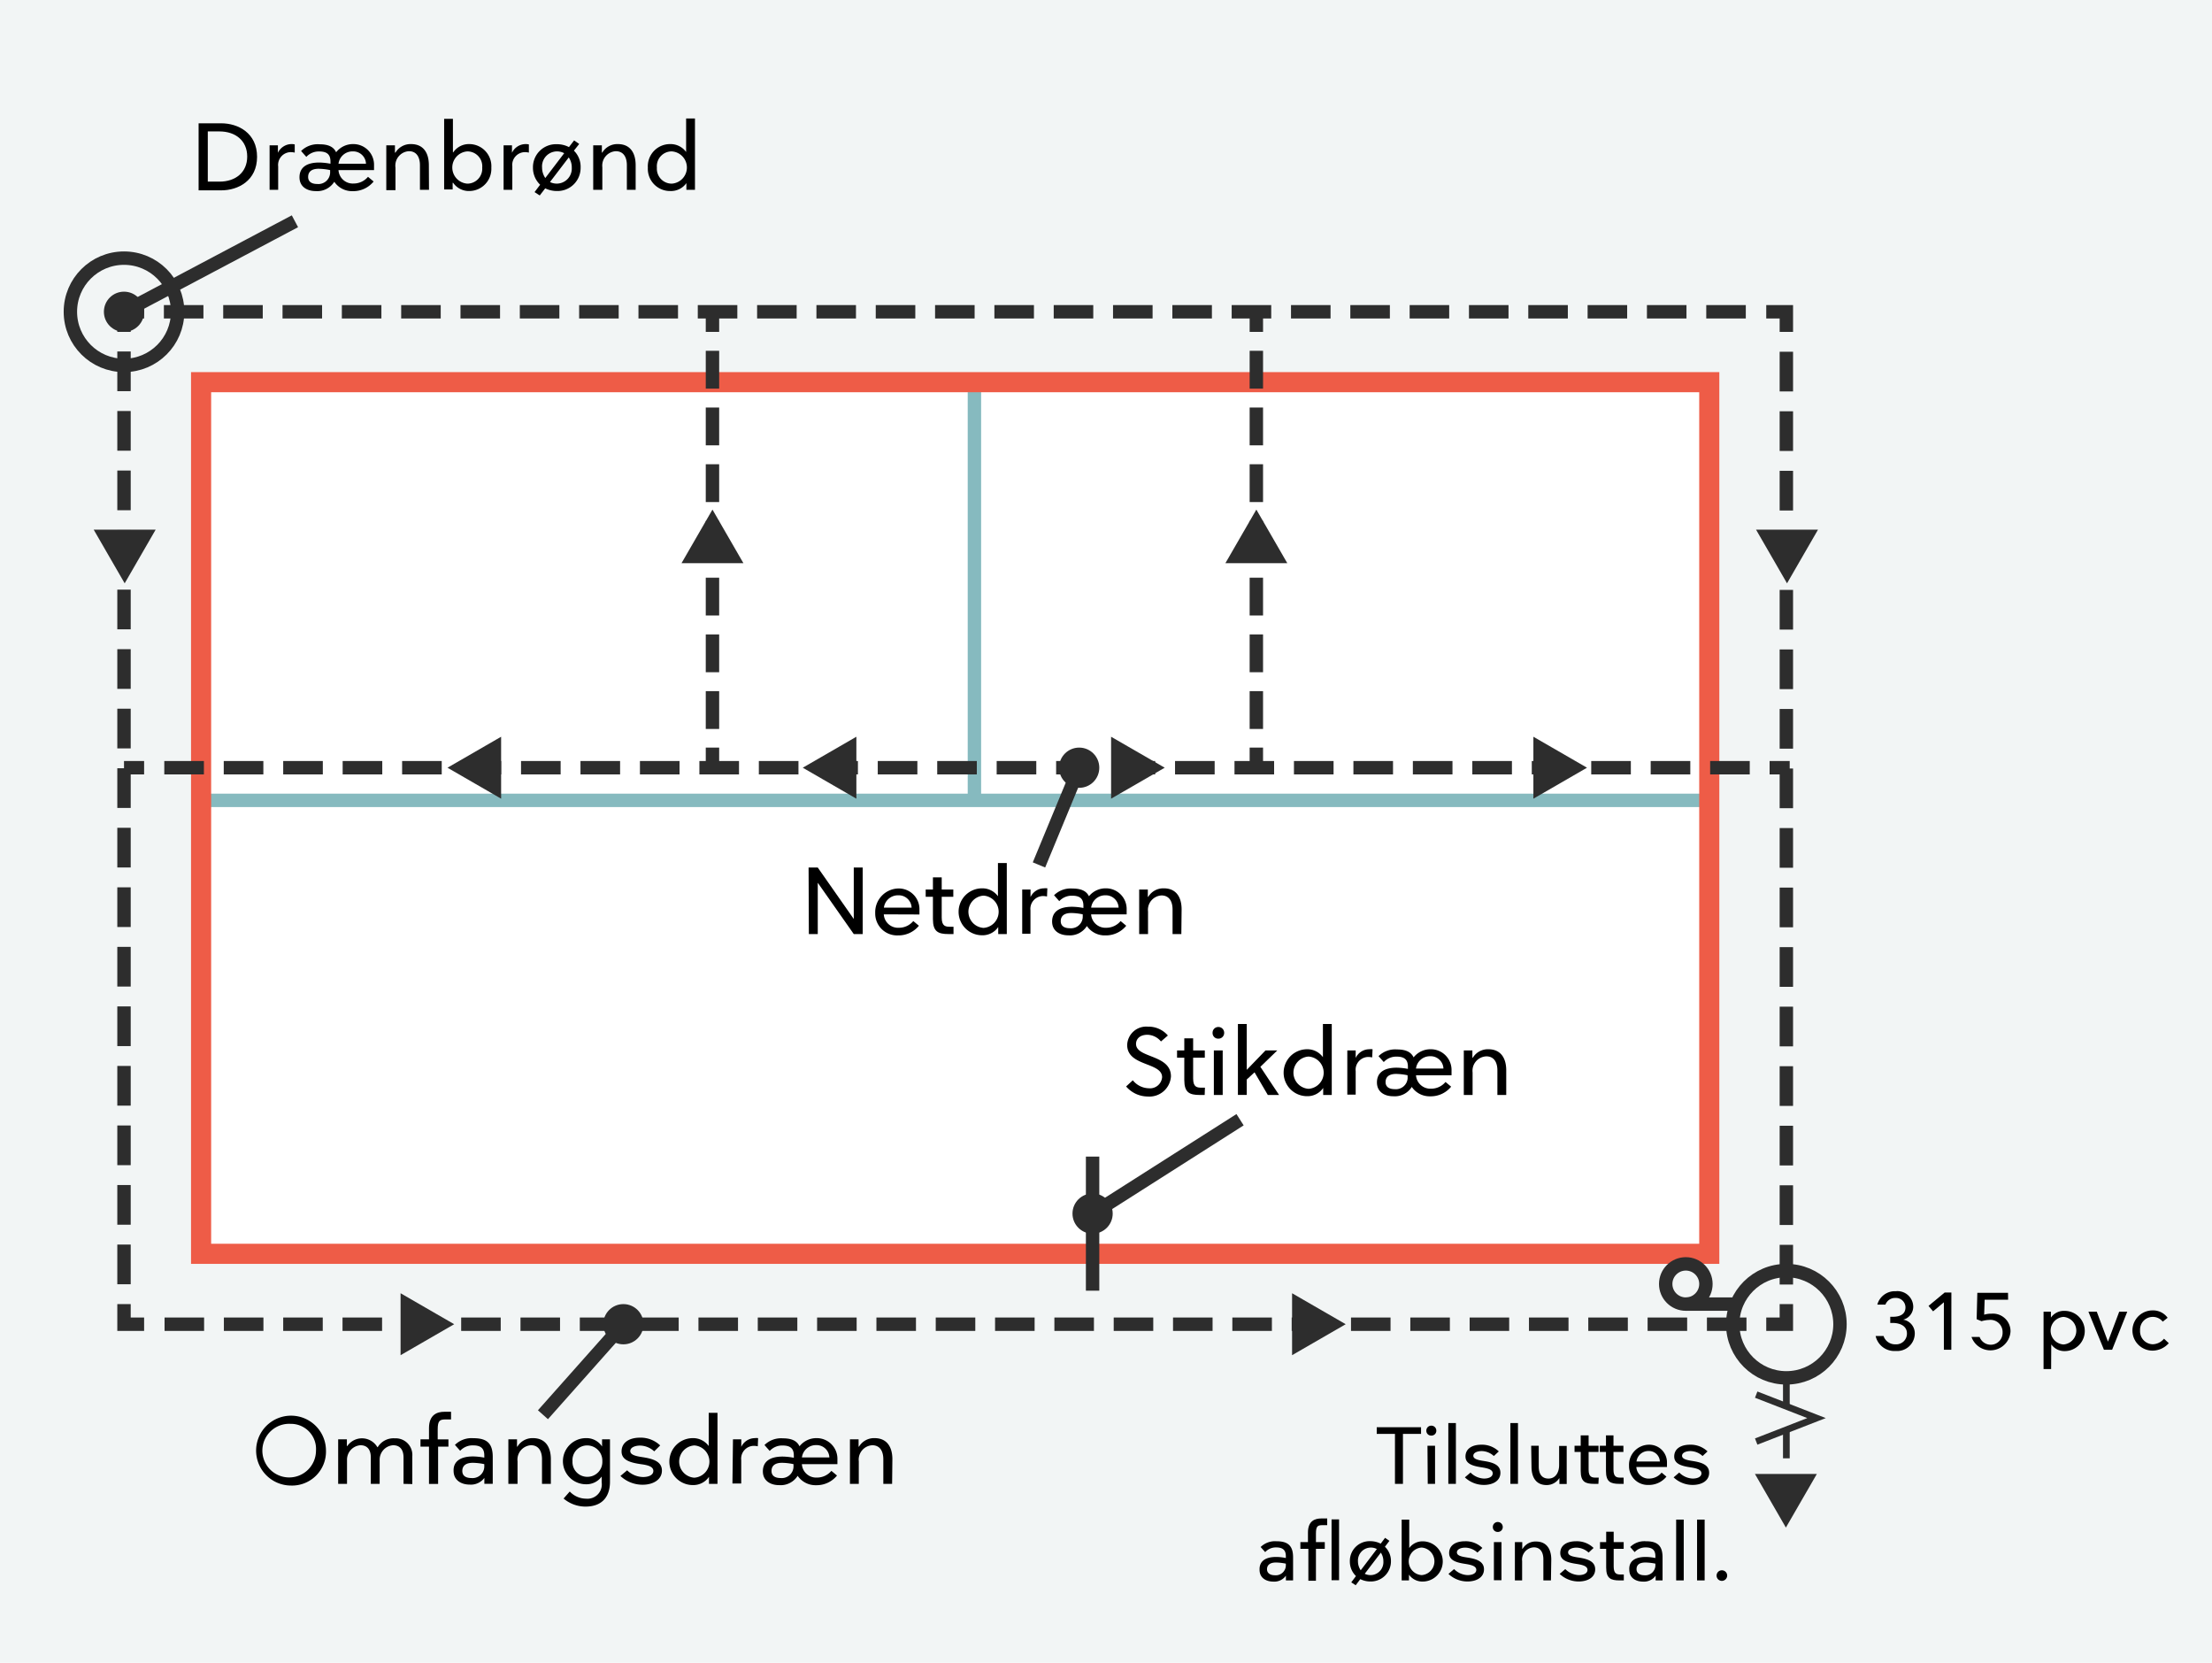 <svg xmlns="http://www.w3.org/2000/svg" viewBox="0 0 330 248"><defs><style>.cls-1{fill:#f2f5f5;}.cls-2{fill:#fff;}.cls-11,.cls-3,.cls-4,.cls-5,.cls-6,.cls-7,.cls-8,.cls-9{fill:none;stroke-miterlimit:10;}.cls-3{stroke:#86babf;}.cls-3,.cls-5,.cls-6,.cls-7,.cls-8,.cls-9{stroke-width:2px;}.cls-4{stroke:#ee5c47;stroke-width:3px;}.cls-11,.cls-5,.cls-6,.cls-7,.cls-8,.cls-9{stroke:#2d2d2d;}.cls-6{stroke-dasharray:5.64 2.82;}.cls-7{stroke-dasharray:5.9 2.95;}.cls-8{stroke-dasharray:5.92 2.96;}.cls-9{stroke-dasharray:5.91 2.96;}.cls-10{fill:#2d2d2d;}</style></defs><g id="Lag_3" data-name="Lag 3"><rect class="cls-1" x="-3" y="-3" width="336" height="255"/></g><g id="Lag_2" data-name="Lag 2"><rect class="cls-2" x="30" y="57" width="225" height="130"/><line class="cls-3" x1="30" y1="119.37" x2="255" y2="119.37"/><line class="cls-3" x1="145.37" y1="57" x2="145.37" y2="119.37"/><rect class="cls-4" x="30" y="57" width="225" height="130"/><line class="cls-5" x1="106.29" y1="46.5" x2="106.29" y2="49.5"/><line class="cls-6" x1="106.29" y1="52.32" x2="106.29" y2="110.09"/><line class="cls-5" x1="106.29" y1="111.5" x2="106.29" y2="114.5"/><polyline class="cls-5" points="266.5 194.5 266.5 197.5 263.5 197.5"/><line class="cls-7" x1="260.55" y1="197.5" x2="22.98" y2="197.5"/><polyline class="cls-5" points="21.5 197.5 18.5 197.5 18.5 194.5"/><line class="cls-8" x1="18.5" y1="191.54" x2="18.5" y2="50.98"/><polyline class="cls-5" points="18.5 49.5 18.5 46.5 21.5 46.5"/><line class="cls-7" x1="24.45" y1="46.5" x2="262.02" y2="46.5"/><polyline class="cls-5" points="263.5 46.5 266.5 46.5 266.5 49.5"/><line class="cls-8" x1="266.5" y1="52.46" x2="266.5" y2="193.02"/><line class="cls-5" x1="267" y1="114.5" x2="264" y2="114.5"/><line class="cls-9" x1="261.04" y1="114.5" x2="22.98" y2="114.5"/><line class="cls-5" x1="21.5" y1="114.5" x2="18.5" y2="114.5"/><line class="cls-5" x1="187.43" y1="46.5" x2="187.43" y2="49.5"/><line class="cls-6" x1="187.43" y1="52.32" x2="187.43" y2="110.09"/><line class="cls-5" x1="187.43" y1="111.5" x2="187.43" y2="114.5"/><polygon class="cls-10" points="266.6 87 271.22 79 261.98 79 266.6 87"/><polygon class="cls-10" points="187.43 76 192.05 84 182.81 84 187.43 76"/><polygon class="cls-10" points="236.76 114.5 228.76 119.12 228.76 109.88 236.76 114.5"/><polygon class="cls-10" points="173.76 114.5 165.76 119.12 165.76 109.88 173.76 114.5"/><polygon class="cls-10" points="67.76 197.5 59.76 202.12 59.76 192.88 67.76 197.5"/><polygon class="cls-10" points="200.76 197.5 192.76 202.12 192.76 192.88 200.76 197.5"/><polygon class="cls-10" points="266.43 227.83 261.81 219.83 271.05 219.83 266.43 227.83"/><polygon class="cls-10" points="66.76 114.5 74.76 119.12 74.76 109.88 66.76 114.5"/><polygon class="cls-10" points="119.76 114.5 127.76 119.12 127.76 109.88 119.76 114.5"/><polygon class="cls-10" points="106.29 76 110.91 84 101.67 84 106.29 76"/><polygon class="cls-10" points="18.6 87 23.22 79 13.98 79 18.6 87"/><circle class="cls-10" cx="93" cy="197.5" r="3"/><circle class="cls-10" cx="163" cy="181" r="3"/><circle class="cls-10" cx="161" cy="114.5" r="3"/><circle class="cls-10" cx="18.5" cy="46.5" r="3"/><path d="M282,196.39h.38c1,0,1.89-.32,1.89-1.41a1.42,1.42,0,0,0-1.5-1.4,1.54,1.54,0,0,0-1.49,1h-1.21a2.71,2.71,0,0,1,2.75-2,2.35,2.35,0,0,1,2.61,2.31,2,2,0,0,1-1.5,1.93v0a2.07,2.07,0,0,1,1.73,2.08,2.63,2.63,0,0,1-2.84,2.59,2.86,2.86,0,0,1-3-2.23H281a1.81,1.81,0,0,0,1.78,1.24,1.6,1.6,0,0,0,1.71-1.62c0-1.18-1.13-1.57-2.14-1.57H282Z"/><path d="M291.11,201.31H290v-7.08l-1.61,1.35-.68-.81,2.41-2h1Z"/><path d="M299.58,193.85h-3.5l-.07,2.23a3.55,3.55,0,0,1,1.09-.15,2.62,2.62,0,0,1,2.84,2.67,3,3,0,0,1-5.82.8h1.21a1.77,1.77,0,0,0,3.43-.68,1.81,1.81,0,0,0-2-1.86,4.53,4.53,0,0,0-1.14.19l-.73-.3.1-3.93h4.58Z"/><path d="M306,204.19h-1.13v-8.56h1.1v.88h0a2.37,2.37,0,0,1,2.05-1,3,3,0,0,1,0,6,2.42,2.42,0,0,1-2-1h0Zm1.84-7.78a2.06,2.06,0,0,0,0,4.11,2.06,2.06,0,0,0,0-4.11Z"/><path d="M315.1,201.31h-1.22l-2.32-5.68h1.25l1.67,4.47h0l1.68-4.47h1.2Z"/><path d="M323.38,196.54l-.73.58a1.86,1.86,0,0,0-1.51-.71,1.89,1.89,0,0,0-1.87,2,1.94,1.94,0,0,0,1.88,2.08,2.25,2.25,0,0,0,1.69-.83l.71.67a3.26,3.26,0,0,1-2.42,1.11,3,3,0,1,1,0-6A2.67,2.67,0,0,1,323.38,196.54Z"/><path d="M173.2,155.33a2.71,2.71,0,0,0-2-1c-1.27,0-1.72.73-1.72,1.36,0,2.16,5.21,1.53,5.21,4.85a3.22,3.22,0,0,1-3.46,3,4.29,4.29,0,0,1-3.23-1.5l1-.92a3.15,3.15,0,0,0,2.37,1.19,1.81,1.81,0,0,0,2-1.65c0-2.26-5.21-1.59-5.21-4.81a2.84,2.84,0,0,1,3.07-2.73,3.81,3.81,0,0,1,3,1.32Z"/><path d="M179.72,163.31H179c-1.55,0-2.32-.36-2.32-2.24v-3.32h-1.08v-1.08h1.08v-1.81H178v1.81h1.74v1.08H178v3.1c0,1.33.61,1.37,1.29,1.37h.47Z"/><path d="M181.75,153.17a.86.86,0,0,1,.88.88.85.85,0,0,1-.88.86.83.83,0,0,1-.85-.86A.85.85,0,0,1,181.75,153.17Zm-.66,3.5h1.32v6.64h-1.32Z"/><path d="M187.16,159.93,186,161v2.3h-1.32V152.72H186v6.84h0l2.79-2.89h1.76l-2.52,2.44,2.79,4.2h-1.68Z"/><path d="M195,163.49a3.5,3.5,0,0,1,0-7,2.86,2.86,0,0,1,2.36,1.18h0v-4.95h1.32v10.59h-1.28v-1.05h0A2.81,2.81,0,0,1,195,163.49Zm.22-1.1a2.41,2.41,0,0,0,0-4.81,2.41,2.41,0,0,0,0,4.81Z"/><path d="M201,156.67h1.25v1.12h0a2.24,2.24,0,0,1,2-1.3,2.19,2.19,0,0,1,.52,0l-.06,1.22a2.74,2.74,0,0,0-.6-.07,1.91,1.91,0,0,0-1.86,2.13v3.49H201Z"/><path d="M210.9,157.69a3.2,3.2,0,0,1,2.54-1.2,3.09,3.09,0,0,1,3.11,3.18c0,.25,0,.47,0,.7h-5.3a2.14,2.14,0,0,0,2.27,2,2.76,2.76,0,0,0,2.13-1l.84.7a3.91,3.91,0,0,1-3.12,1.44,3.21,3.21,0,0,1-2.75-1.4h0a3,3,0,0,1-2.78,1.39c-1.29,0-2.42-.65-2.42-2.06,0-1.21.74-2.2,2.95-2.2a9.48,9.48,0,0,1,1.67.18v-.32c0-1-.45-1.51-1.68-1.51a2.52,2.52,0,0,0-1.92.81l-.78-.88a3.52,3.52,0,0,1,2.74-1c1.31,0,2.1.36,2.5,1.2Zm-.91,2.68a8.78,8.78,0,0,0-1.71-.2c-1.1,0-1.57.49-1.57,1.22s.55,1.05,1.35,1.05A1.75,1.75,0,0,0,210,160.8Zm1.25-1h4.1a1.91,1.91,0,0,0-2-1.84A2.1,2.1,0,0,0,211.24,159.42Z"/><path d="M224.71,163.31h-1.32v-3.67c0-1.08-.42-2.09-1.65-2.09a2.15,2.15,0,0,0-2.05,2.4v3.36h-1.31v-6.64h1.28v1.09h.06a2.61,2.61,0,0,1,2.32-1.27c1.92,0,2.67,1.41,2.67,3.14Z"/><path d="M29.63,18.39H33c2.53,0,5.35,1.45,5.35,5s-2.82,5-5.35,5H29.63ZM31,27.09h1.74c2.39,0,4.14-1.37,4.14-3.74s-1.75-3.75-4.14-3.75H31Z"/><path d="M40.22,21.67h1.24v1.12h0a2.26,2.26,0,0,1,2-1.3,2.05,2.05,0,0,1,.51.05l0,1.22a2.74,2.74,0,0,0-.6-.07,1.91,1.91,0,0,0-1.87,2.13v3.49H40.22Z"/><path d="M50.16,22.69a3.2,3.2,0,0,1,2.54-1.2,3.08,3.08,0,0,1,3.1,3.18c0,.25,0,.47,0,.7h-5.3a2.13,2.13,0,0,0,2.27,2,2.77,2.77,0,0,0,2.13-1l.84.7a3.91,3.91,0,0,1-3.12,1.44,3.21,3.21,0,0,1-2.75-1.4h0a3,3,0,0,1-2.77,1.39c-1.29,0-2.42-.65-2.42-2.06,0-1.21.74-2.2,2.95-2.2a9.59,9.59,0,0,1,1.67.18v-.32c0-1-.45-1.51-1.68-1.51a2.51,2.51,0,0,0-1.92.81l-.78-.88a3.52,3.52,0,0,1,2.74-1c1.3,0,2.1.36,2.49,1.2Zm-.91,2.68a8.78,8.78,0,0,0-1.71-.2c-1.11,0-1.57.49-1.57,1.22s.55,1.05,1.35,1.05a1.75,1.75,0,0,0,1.93-1.64Zm1.25-.95h4.1a1.91,1.91,0,0,0-2-1.84A2.1,2.1,0,0,0,50.5,24.42Z"/><path d="M64,28.31H62.65V24.64c0-1.08-.42-2.09-1.65-2.09A2.15,2.15,0,0,0,59,25v3.36H57.63V21.67h1.29v1.09H59a2.61,2.61,0,0,1,2.32-1.27c1.92,0,2.66,1.41,2.66,3.14Z"/><path d="M67.53,27.26v1H66.26V17.72h1.31v5h.05A2.81,2.81,0,0,1,70,21.49,3.3,3.3,0,0,1,73.3,25,3.31,3.31,0,0,1,70,28.49a2.85,2.85,0,0,1-2.4-1.23Zm2.2-4.68a2.41,2.41,0,0,0,0,4.81A2.23,2.23,0,0,0,71.94,25,2.22,2.22,0,0,0,69.73,22.58Z"/><path d="M75.13,21.67h1.25v1.12h0a2.26,2.26,0,0,1,2-1.3,2.14,2.14,0,0,1,.52.05l0,1.22a2.84,2.84,0,0,0-.61-.07,1.91,1.91,0,0,0-1.86,2.13v3.49H75.13Z"/><path d="M83.09,28.49a4,4,0,0,1-1.75-.4l-.82,1.06-.77-.5.83-1.1A3.49,3.49,0,0,1,79.51,25a3.43,3.43,0,0,1,3.58-3.49,3.79,3.79,0,0,1,1.79.43l.77-1,.76.53-.79,1a3.36,3.36,0,0,1,1,2.52A3.45,3.45,0,0,1,83.09,28.49Zm-1.74-1.94,2.82-3.7A2.24,2.24,0,0,0,80.87,25,2.75,2.75,0,0,0,81.35,26.55Zm3.5-3.07-2.8,3.67A2.25,2.25,0,0,0,85.3,25,2.58,2.58,0,0,0,84.85,23.48Z"/><path d="M94.83,28.31H93.52V24.64c0-1.08-.42-2.09-1.66-2.09a2.15,2.15,0,0,0-2,2.4v3.36H88.5V21.67h1.29v1.09h.06a2.61,2.61,0,0,1,2.32-1.27c1.92,0,2.66,1.41,2.66,3.14Z"/><path d="M100,28.49A3.31,3.31,0,0,1,96.65,25,3.31,3.31,0,0,1,100,21.49a2.86,2.86,0,0,1,2.36,1.18h0v-5h1.32V28.31h-1.28v-1h0A2.81,2.81,0,0,1,100,28.49Zm.22-1.1a2.41,2.41,0,0,0,0-4.81A2.21,2.21,0,0,0,98,25,2.22,2.22,0,0,0,100.22,27.39Z"/><path d="M120.63,129.39H122l5.37,7.67v-7.67h1.33v9.92h-1.33L122,131.66v7.65h-1.33Z"/><path d="M131.85,136.37a2.13,2.13,0,0,0,2.27,2,2.77,2.77,0,0,0,2.13-1l.84.7a3.94,3.94,0,0,1-3.13,1.44,3.26,3.26,0,0,1-3.39-3.32,3.54,3.54,0,0,1,3.49-3.68,3.09,3.09,0,0,1,3.11,3.18c0,.25,0,.47,0,.7Zm0-1H136a1.92,1.92,0,0,0-2-1.84A2.11,2.11,0,0,0,131.86,135.42Z"/><path d="M142.25,139.31h-.74c-1.56,0-2.33-.36-2.33-2.24v-3.32H138.1v-1.08h1.08v-1.81h1.31v1.81h1.73v1.08h-1.73v3.1c0,1.33.61,1.37,1.28,1.37h.48Z"/><path d="M146.51,139.49a3.5,3.5,0,0,1,0-7,2.87,2.87,0,0,1,2.37,1.18h0v-4.95h1.32v10.59h-1.28v-1.05h0A2.81,2.81,0,0,1,146.51,139.49Zm.22-1.1a2.41,2.41,0,0,0,0-4.81,2.41,2.41,0,0,0,0,4.81Z"/><path d="M152.5,132.67h1.24v1.12h0a2.24,2.24,0,0,1,2-1.3,2.05,2.05,0,0,1,.51,0l-.05,1.22a2.74,2.74,0,0,0-.6-.07,1.91,1.91,0,0,0-1.87,2.13v3.49H152.5Z"/><path d="M162.44,133.69a3.2,3.2,0,0,1,2.54-1.2,3.08,3.08,0,0,1,3.1,3.18c0,.25,0,.47,0,.7h-5.3a2.14,2.14,0,0,0,2.27,2,2.77,2.77,0,0,0,2.13-1l.84.7a3.91,3.91,0,0,1-3.12,1.44,3.21,3.21,0,0,1-2.75-1.4h0a3,3,0,0,1-2.77,1.39c-1.29,0-2.42-.65-2.42-2.06,0-1.21.74-2.2,3-2.2a9.59,9.59,0,0,1,1.67.18v-.32c0-1-.45-1.51-1.68-1.51a2.51,2.51,0,0,0-1.92.81l-.78-.88a3.52,3.52,0,0,1,2.74-1c1.3,0,2.1.36,2.49,1.2Zm-.91,2.68a8.78,8.78,0,0,0-1.71-.2c-1.11,0-1.57.49-1.57,1.22s.55,1.05,1.35,1.05a1.75,1.75,0,0,0,1.93-1.64Zm1.25-1h4.1a1.91,1.91,0,0,0-2-1.84A2.1,2.1,0,0,0,162.78,135.42Z"/><path d="M176.24,139.31h-1.31v-3.67c0-1.08-.42-2.09-1.66-2.09a2.15,2.15,0,0,0-2,2.4v3.36h-1.32v-6.64h1.29v1.09h.06a2.61,2.61,0,0,1,2.32-1.27c1.92,0,2.66,1.41,2.66,3.14Z"/><path d="M209.3,221.31h-1.19v-7.45h-2.72v-1H212v1H209.3Z"/><path d="M213.52,212.63a.74.74,0,0,1,.76.75.72.72,0,0,1-.76.73.71.71,0,0,1-.73-.73A.73.73,0,0,1,213.52,212.63Zm-.56,3h1.13v5.68H213Z"/><path d="M217.2,221.31h-1.13v-9.07h1.13Z"/><path d="M222.86,217.16a2.72,2.72,0,0,0-1.81-.74c-.59,0-1.25.21-1.25.7s.71.65,1.57.78c1.36.21,2.47.57,2.47,1.76s-1.1,1.81-2.47,1.81a4.12,4.12,0,0,1-2.83-1.13l.84-.72a3,3,0,0,0,2,.9c.7,0,1.31-.24,1.31-.78s-.65-.73-1.56-.88c-1.26-.19-2.5-.46-2.5-1.63s1-1.76,2.37-1.76a3.62,3.62,0,0,1,2.6,1Z"/><path d="M226.46,221.31h-1.13v-9.07h1.13Z"/><path d="M228.43,215.63h1.13v3.1c0,.93.34,1.79,1.45,1.79s1.59-1,1.59-2v-2.87h1.13v5.68h-1.09v-.89h0a2.24,2.24,0,0,1-1.89,1.05c-1.66,0-2.27-1.25-2.27-2.73Z"/><path d="M238.46,221.31h-.64c-1.33,0-2-.31-2-1.92v-2.84h-.92v-.92h.92v-1.55H237v1.55h1.48v.92H237v2.65c0,1.14.53,1.18,1.1,1.18h.41Z"/><path d="M242.23,221.31h-.64c-1.33,0-2-.31-2-1.92v-2.84h-.92v-.92h.92v-1.55h1.12v1.55h1.48v.92h-1.48v2.65c0,1.14.52,1.18,1.1,1.18h.41Z"/><path d="M244.12,218.79a1.83,1.83,0,0,0,1.95,1.73,2.38,2.38,0,0,0,1.82-.89l.72.6a3.35,3.35,0,0,1-2.68,1.24,2.79,2.79,0,0,1-2.9-2.85,3,3,0,0,1,3-3.15,2.64,2.64,0,0,1,2.66,2.72c0,.22,0,.41,0,.6Zm0-.81h3.51a1.63,1.63,0,0,0-1.69-1.57A1.79,1.79,0,0,0,244.14,218Z"/><path d="M254,217.16a2.72,2.72,0,0,0-1.81-.74c-.59,0-1.25.21-1.25.7s.71.65,1.57.78c1.36.21,2.47.57,2.47,1.76s-1.1,1.81-2.47,1.81a4.12,4.12,0,0,1-2.83-1.13l.84-.72a3,3,0,0,0,2,.9c.7,0,1.31-.24,1.31-.78s-.65-.73-1.56-.88c-1.26-.19-2.5-.46-2.5-1.63s1-1.76,2.37-1.76a3.62,3.62,0,0,1,2.6,1Z"/><path d="M190.4,232.21a7.16,7.16,0,0,1,1.43.16v-.28c0-.84-.39-1.3-1.44-1.3a2.15,2.15,0,0,0-1.64.7l-.68-.76a3.06,3.06,0,0,1,2.35-.86c1.68,0,2.49.62,2.49,2.4v3.44h-1.07V235h0a2.11,2.11,0,0,1-1.85.89c-1.11,0-2.08-.55-2.08-1.76C187.87,233.06,188.51,232.21,190.4,232.21Zm1.43,1a8,8,0,0,0-1.47-.17c-.94,0-1.34.42-1.34,1s.47.9,1.15.9a1.5,1.5,0,0,0,1.66-1.41Z"/><path d="M194,230h1.13v-1.44c0-1.77,1.09-2.09,2-2.09H198v1h-.68c-.76,0-1,.15-1,1.28V230h1.32V231h-1.32v4.76h-1.13V231H194Zm5.77,5.68h-1.12v-9.07h1.12Z"/><path d="M204.44,235.87a3.35,3.35,0,0,1-1.5-.35l-.69.91-.66-.43.7-.94a3,3,0,0,1-.91-2.2,2.94,2.94,0,0,1,3.06-3,3.3,3.3,0,0,1,1.54.37l.65-.87.65.45-.67.88a2.92,2.92,0,0,1,.9,2.16A3,3,0,0,1,204.44,235.87ZM203,234.2l2.41-3.17a1.93,1.93,0,0,0-2.82,1.83A2.36,2.36,0,0,0,203,234.2Zm3-2.63-2.4,3.15a1.93,1.93,0,0,0,2.78-1.86A2.28,2.28,0,0,0,206,231.57Z"/><path d="M210.2,234.81v.9h-1.09v-9.07h1.13v4.24h0a2.45,2.45,0,0,1,2-1,3,3,0,0,1,0,6,2.44,2.44,0,0,1-2.06-1.06Zm1.88-4a2.06,2.06,0,0,0,0,4.11,2.06,2.06,0,0,0,0-4.11Z"/><path d="M220.41,231.56a2.77,2.77,0,0,0-1.81-.74c-.59,0-1.25.21-1.25.71s.71.64,1.57.77c1.36.21,2.47.57,2.47,1.76s-1.1,1.81-2.47,1.81a4.12,4.12,0,0,1-2.83-1.13l.84-.72a3,3,0,0,0,2,.9c.7,0,1.31-.24,1.31-.78s-.65-.73-1.56-.88c-1.26-.19-2.49-.46-2.49-1.63s1-1.76,2.36-1.76a3.57,3.57,0,0,1,2.6,1Z"/><path d="M223.44,227a.74.74,0,0,1,.75.75.72.72,0,0,1-.75.73.71.71,0,0,1-.73-.73A.73.73,0,0,1,223.44,227Zm-.57,3H224v5.68h-1.13Z"/><path d="M231.38,235.71h-1.13v-3.14c0-.92-.36-1.79-1.42-1.79a1.84,1.84,0,0,0-1.75,2.05v2.88H226V230h1.1V231h.05a2.23,2.23,0,0,1,2-1.09c1.64,0,2.28,1.21,2.28,2.69Z"/><path d="M237,231.56a2.77,2.77,0,0,0-1.81-.74c-.59,0-1.25.21-1.25.71s.71.64,1.57.77c1.36.21,2.47.57,2.47,1.76s-1.1,1.81-2.47,1.81a4.12,4.12,0,0,1-2.83-1.13l.84-.72a3,3,0,0,0,2,.9c.7,0,1.31-.24,1.31-.78s-.65-.73-1.56-.88c-1.26-.19-2.5-.46-2.5-1.63s1-1.76,2.37-1.76a3.58,3.58,0,0,1,2.6,1Z"/><path d="M242.25,235.71h-.63c-1.33,0-2-.31-2-1.92V231h-.92V230h.92v-1.55h1.12V230h1.49V231h-1.49v2.65c0,1.14.53,1.18,1.1,1.18h.41Z"/><path d="M245.53,232.21a7.33,7.33,0,0,1,1.43.16v-.28c0-.84-.39-1.3-1.44-1.3a2.17,2.17,0,0,0-1.65.7l-.67-.76a3,3,0,0,1,2.35-.86c1.68,0,2.48.62,2.48,2.4v3.44H247V235h0a2.13,2.13,0,0,1-1.86.89c-1.1,0-2.07-.55-2.07-1.76C243,233.06,243.63,232.21,245.53,232.21Zm1.43,1a8,8,0,0,0-1.47-.17c-1,0-1.34.42-1.34,1s.47.9,1.15.9a1.5,1.5,0,0,0,1.66-1.41Z"/><path d="M251.19,235.71h-1.13v-9.07h1.13Z"/><path d="M254.31,235.71h-1.13v-9.07h1.13Z"/><path d="M256.87,235.78a.79.79,0,1,1,.8-.79A.8.8,0,0,1,256.87,235.78Z"/><polyline class="cls-11" points="262 208 271 211.5 262 215"/><line class="cls-11" x1="266.5" y1="205.5" x2="266.5" y2="209.69"/><line class="cls-11" x1="266.5" y1="213.26" x2="266.5" y2="217.5"/><line class="cls-5" x1="163" y1="172.5" x2="163" y2="192.5"/><path d="M43.37,221.56a5.21,5.21,0,1,1,5.26-5.22A5.06,5.06,0,0,1,43.37,221.56Zm0-9.2a4,4,0,1,0,3.77,4A3.74,3.74,0,0,0,43.37,212.36Z"/><path d="M60.2,221.31v-3.94c0-1-.41-1.82-1.56-1.82a2.16,2.16,0,0,0-2,2.2v3.56H55.32v-3.94c0-1-.4-1.82-1.55-1.82a2.16,2.16,0,0,0-2,2.2v3.56H50.45v-6.64h1.3v1h.06a2.66,2.66,0,0,1,4.49.17h.05a2.74,2.74,0,0,1,2.55-1.32,2.48,2.48,0,0,1,2.61,2.67v4.15Z"/><path d="M62.73,214.67H64V213c0-2.06,1.28-2.44,2.29-2.44h1v1.14h-.8c-.88,0-1.19.17-1.19,1.5v1.48H66.9v1.08H65.36v5.56H64v-5.56H62.73Z"/><path d="M70.58,217.22a9.59,9.59,0,0,1,1.67.18v-.32c0-1-.45-1.51-1.68-1.51a2.51,2.51,0,0,0-1.92.81l-.78-.88a3.52,3.52,0,0,1,2.74-1c2,0,2.9.73,2.9,2.8v4H72.26v-.88h0a2.49,2.49,0,0,1-2.17,1c-1.29,0-2.42-.65-2.42-2.06C67.63,218.21,68.37,217.22,70.58,217.22Zm1.67,1.15a8.78,8.78,0,0,0-1.71-.2c-1.11,0-1.57.49-1.57,1.22s.55,1.05,1.35,1.05a1.75,1.75,0,0,0,1.93-1.64Z"/><path d="M82.18,221.31H80.86v-3.67c0-1.08-.42-2.09-1.65-2.09a2.15,2.15,0,0,0-2,2.4v3.36H75.84v-6.64h1.29v1.09h.06a2.61,2.61,0,0,1,2.32-1.27c1.92,0,2.67,1.41,2.67,3.14Z"/><path d="M85,222.45a3.36,3.36,0,0,0,2.42,1.07,2.14,2.14,0,0,0,2.34-2.45v-.85h0a2.79,2.79,0,0,1-2.34,1.15,3.44,3.44,0,0,1,0-6.88,2.77,2.77,0,0,1,2.4,1.25h0v-1.07H91V221c0,1.94-.91,3.7-3.67,3.7a5.06,5.06,0,0,1-3.25-1.2Zm2.6-2.19a2.22,2.22,0,0,0,2.26-2.34,2.26,2.26,0,0,0-2.26-2.34,2.18,2.18,0,0,0-2.19,2.34A2.2,2.2,0,0,0,87.56,220.26Z"/><path d="M97.6,216.46a3.2,3.2,0,0,0-2.11-.86c-.69,0-1.46.25-1.46.82s.83.76,1.84.91c1.58.24,2.88.66,2.88,2s-1.29,2.11-2.88,2.11a4.8,4.8,0,0,1-3.31-1.31l1-.84a3.5,3.5,0,0,0,2.38,1c.81,0,1.53-.28,1.53-.91s-.76-.86-1.82-1c-1.47-.22-2.92-.54-2.92-1.9s1.17-2.06,2.76-2.06a4.2,4.2,0,0,1,3,1.16Z"/><path d="M103.36,221.49a3.5,3.5,0,0,1,0-7,2.87,2.87,0,0,1,2.37,1.18h0v-4.95h1.31v10.59h-1.27v-1.05h0A2.82,2.82,0,0,1,103.36,221.49Zm.22-1.1a2.41,2.41,0,0,0,0-4.81,2.41,2.41,0,0,0,0,4.81Z"/><path d="M109.35,214.67h1.24v1.12h0a2.26,2.26,0,0,1,2-1.3,2.05,2.05,0,0,1,.51,0l-.05,1.22a2.74,2.74,0,0,0-.6-.07,1.91,1.91,0,0,0-1.87,2.13v3.49h-1.31Z"/><path d="M119.29,215.69a3.2,3.2,0,0,1,2.54-1.2,3.08,3.08,0,0,1,3.1,3.18c0,.25,0,.47,0,.7h-5.3a2.13,2.13,0,0,0,2.27,2,2.77,2.77,0,0,0,2.13-1l.84.7a3.91,3.91,0,0,1-3.12,1.44,3.21,3.21,0,0,1-2.75-1.4h0a3,3,0,0,1-2.77,1.39c-1.29,0-2.42-.65-2.42-2.06,0-1.21.74-2.2,2.95-2.2a9.59,9.59,0,0,1,1.67.18v-.32c0-1-.45-1.51-1.68-1.51a2.51,2.51,0,0,0-1.92.81l-.78-.88a3.52,3.52,0,0,1,2.74-1c1.3,0,2.1.36,2.49,1.2Zm-.91,2.68a8.78,8.78,0,0,0-1.71-.2c-1.11,0-1.57.49-1.57,1.22s.55,1.05,1.35,1.05a1.75,1.75,0,0,0,1.93-1.64Zm1.25-1h4.1a1.91,1.91,0,0,0-2-1.84A2.1,2.1,0,0,0,119.63,217.42Z"/><path d="M133.09,221.31h-1.31v-3.67c0-1.08-.42-2.09-1.66-2.09a2.15,2.15,0,0,0-2,2.4v3.36h-1.32v-6.64h1.29v1.09h.06a2.61,2.61,0,0,1,2.32-1.27c1.92,0,2.66,1.41,2.66,3.14Z"/><circle class="cls-5" cx="18.5" cy="46.5" r="8"/><circle class="cls-5" cx="266.5" cy="197.5" r="8"/><line class="cls-5" x1="81" y1="211" x2="93" y2="197.5"/><line class="cls-5" x1="18.5" y1="46.5" x2="44" y2="33"/><line class="cls-5" x1="163" y1="181" x2="185" y2="167"/><circle class="cls-5" cx="251.5" cy="191.5" r="3"/><line class="cls-5" x1="259" y1="194.5" x2="251.5" y2="194.5"/><line class="cls-5" x1="161" y1="114.5" x2="155" y2="129"/></g></svg>